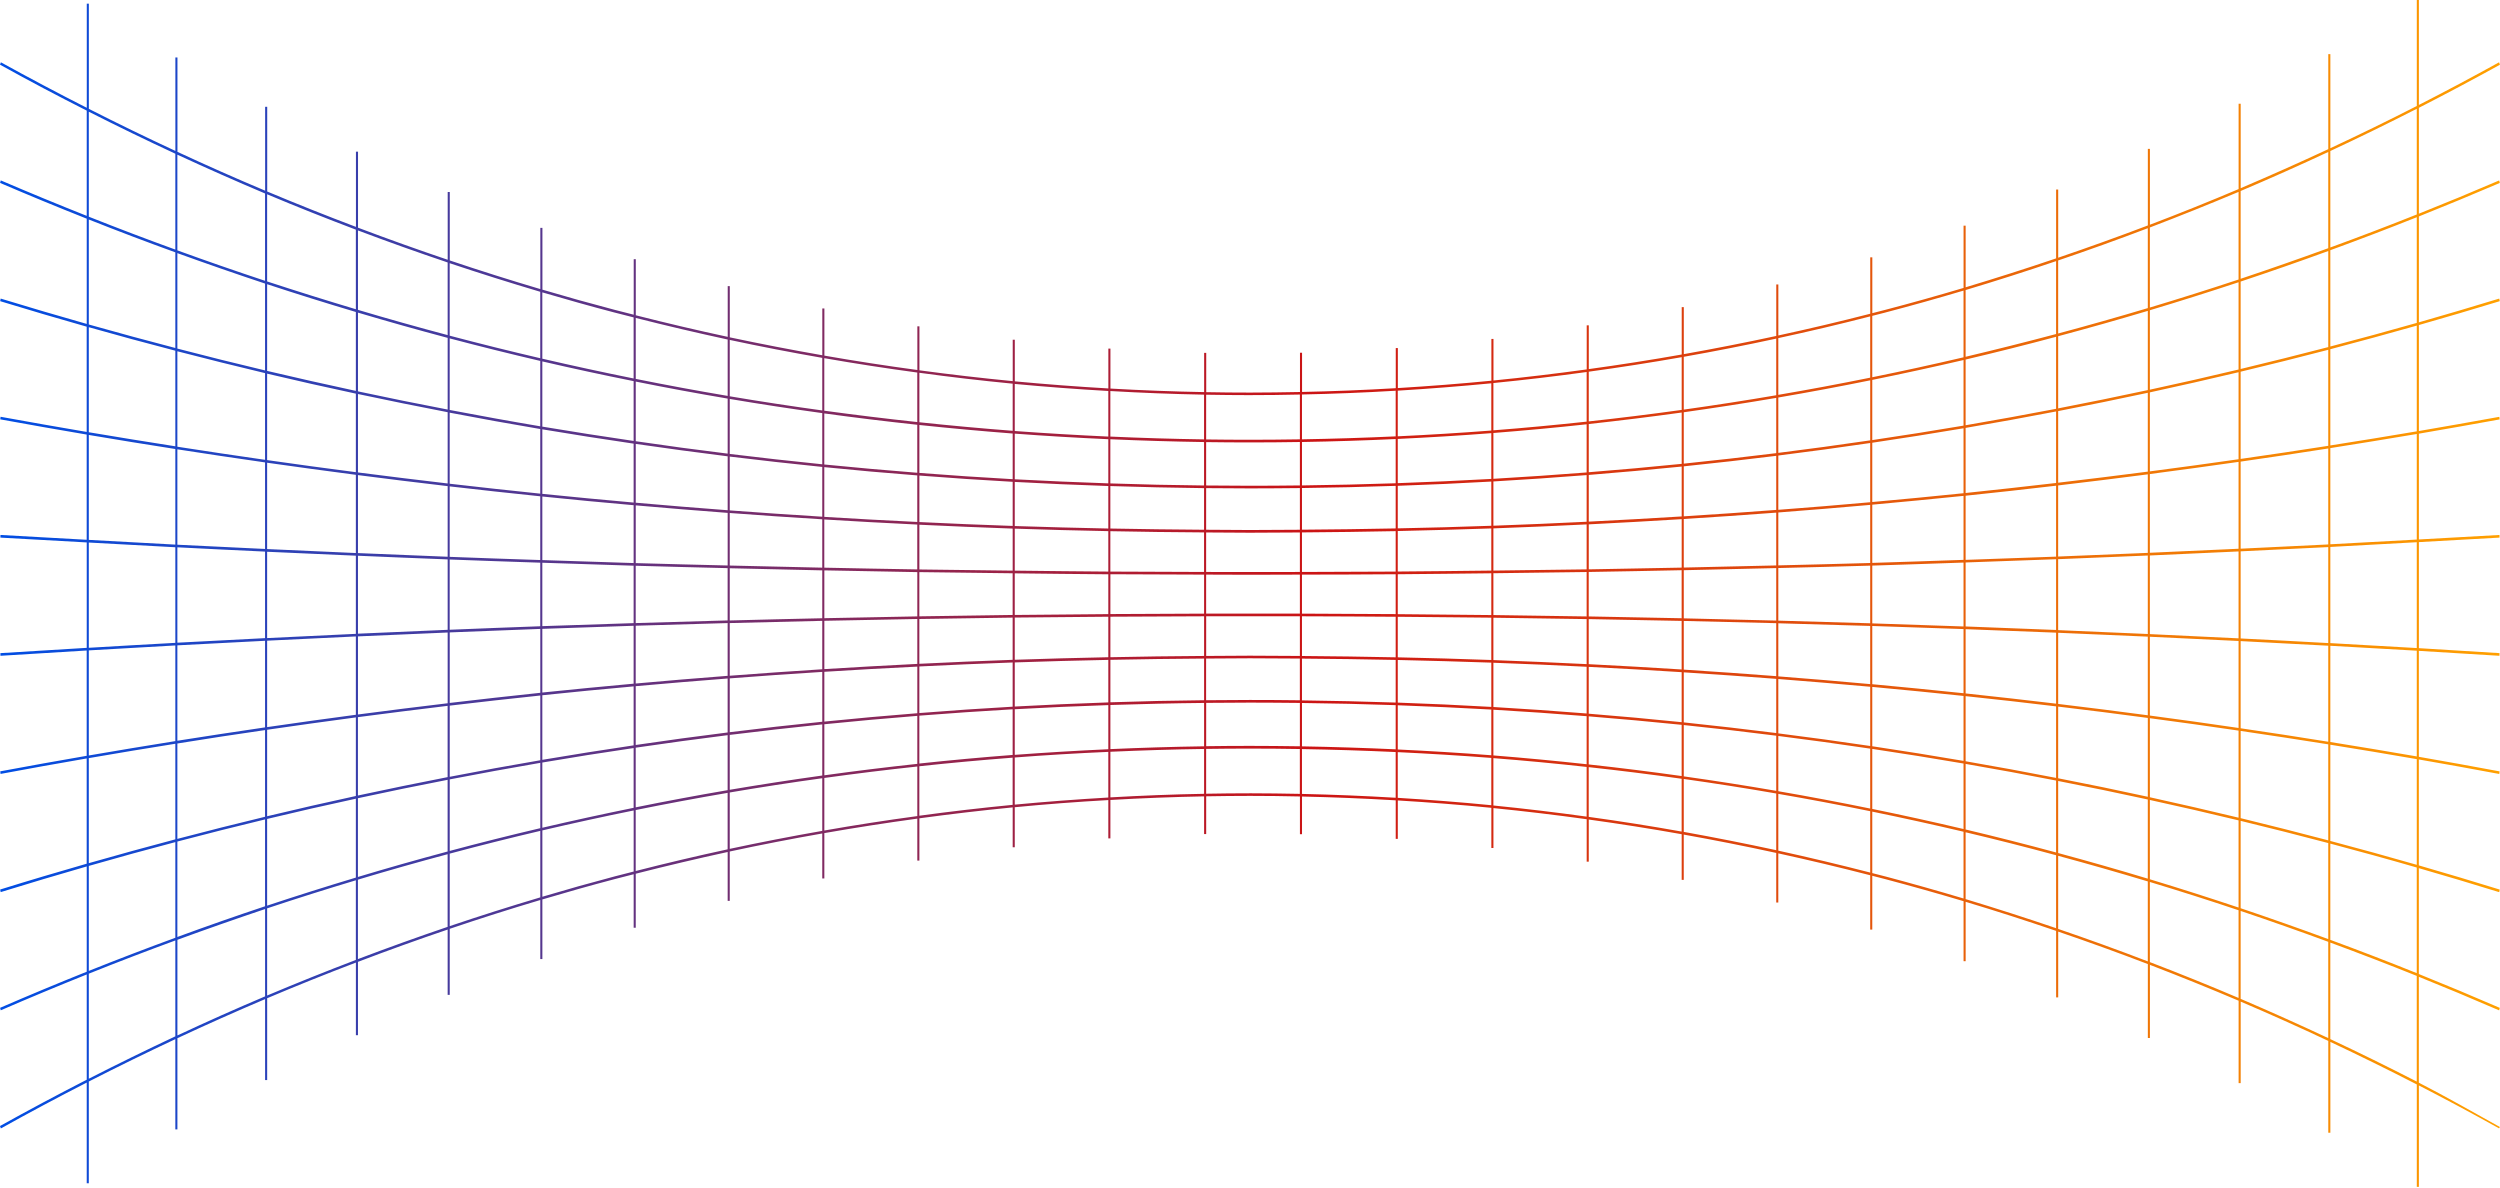 <svg width="1622" height="771" viewBox="0 0 1622 771" fill="none" xmlns="http://www.w3.org/2000/svg">
<g clip-path="url(#clip0_84_1487)">
<path d="M1621.92 731.2C1604.52 721.5 1586.99 711.527 1569.34 702.445V633.745C1586.77 640.763 1604.13 648.022 1621.43 655.521L1621.86 653.904C1604.41 646.335 1586.9 639.019 1569.34 631.956V563.256C1586.77 568.279 1604.15 573.473 1621.49 578.84L1621.81 577.154C1604.36 571.754 1586.87 566.525 1569.34 561.467V492.735C1586.77 495.762 1604.17 498.904 1621.54 502.161L1621.73 500.475C1604.31 497.208 1586.85 494.055 1569.35 491.015V422.28C1586.77 423.312 1604.2 424.379 1621.62 425.48L1621.7 423.76C1604.28 422.659 1586.84 421.581 1569.37 420.526V351.726C1586.83 350.763 1604.28 349.834 1621.7 348.802L1621.65 347.082C1604.25 348.114 1586.8 349.043 1569.37 350.006V281.371C1586.85 278.378 1604.32 275.293 1621.76 272.117L1621.57 270.431C1604.2 273.596 1586.8 276.669 1569.37 279.651V210.882C1586.9 205.894 1604.39 200.734 1621.84 195.401L1621.51 193.715C1604.17 199.013 1586.79 204.15 1569.37 209.127V140.427C1586.93 133.409 1604.44 126.162 1621.89 118.685L1621.46 117.068C1604.17 124.499 1586.8 131.689 1569.37 138.638V69.938C1587.01 60.925 1604.53 51.613 1621.94 42.004L1621.4 40.422C1604.17 49.951 1586.82 59.171 1569.37 68.081V0H1568.02V68.769C1549.43 78.264 1530.74 87.392 1511.94 96.153V35.124H1510.59V96.772C1491.74 105.545 1472.79 113.985 1453.76 122.092V67.324H1452.41V122.676C1433.34 130.759 1414.16 138.465 1394.87 145.794V96.6H1393.52V146.276C1374.21 153.603 1354.82 160.575 1335.36 167.192V122.951H1334.01V167.639C1314.51 174.244 1294.94 180.494 1275.31 186.388V146.413H1273.96V186.8C1257.02 191.857 1240.03 196.616 1222.98 201.077C1220.23 201.799 1217.51 202.453 1214.76 203.177V166.951H1213.41V203.551C1193.61 208.642 1173.73 213.342 1153.79 217.651V184.565H1152.44V217.965C1132.51 222.265 1112.51 226.198 1092.45 229.765V199.254H1091.1V230.009C1071.03 233.552 1050.94 236.706 1030.81 239.469V211.054H1029.46V239.676C1009.31 242.428 989.135 244.871 968.963 246.866V219.9H967.614V247C947.414 249 927.179 250.543 906.921 251.782V225.847H905.572V251.855C885.314 253.059 865.047 253.873 844.772 254.298V228.84H843.423V254.332C832.606 254.538 821.816 254.71 810.999 254.71C801.532 254.71 792.066 254.618 782.599 254.435V228.943H781.25V254.4C760.992 254.021 740.725 253.255 720.45 252.1V226.156H719.1V252.026C698.842 250.856 678.611 249.319 658.407 247.416V220.411H657.058V247.279C636.854 245.318 616.677 242.979 596.526 240.261V211.742H595.177V240.055C575.027 237.337 554.922 234.229 534.861 230.732V200.149H533.512V230.491C513.47 226.982 493.464 223.106 473.493 218.863V185.631H472.144V218.553C452.183 214.287 432.302 209.574 412.503 204.553V168.153H411.154V204.172C407.108 203.14 403.035 202.142 398.988 201.072C383.261 196.944 367.571 192.564 351.917 187.931V147.824H350.568V187.558C330.931 181.744 311.347 175.552 291.817 168.981V124.568H290.468V168.533C270.992 161.962 251.597 155.025 232.283 147.72V98.389H230.934V147.2C211.645 139.91 192.456 132.263 173.368 124.259V69.285H172.019V123.708C152.948 115.693 133.984 107.299 115.129 98.526V37.291H113.78V97.907C94.951 89.169 76.24 80.076 57.645 70.627V2.374H56.3V69.939C37.604 60.446 19.026 50.607 0.567 40.422L0 41.97C18.613 52.291 37.369 62.221 56.27 71.762V140.049C37.63 132.653 19.035 124.981 0.486 117.034L0.054 118.685C18.721 126.7 37.459 134.429 56.27 141.872V210.16C37.603 204.862 18.991 199.381 0.432 193.716L0.108 195.4C18.775 201.111 37.486 206.626 56.243 211.947V280.234C37.576 277.069 18.946 273.79 0.351 270.395L0.162 272.081C18.829 275.487 37.522 278.778 56.243 281.954V350.207C37.576 349.175 18.937 348.177 0.297 347.076L0.243 348.8C18.91 349.9 37.576 350.9 56.27 351.931V420.321C37.577 421.422 18.901 422.568 0.243 423.761L0.297 425.481C18.936 424.277 37.585 423.13 56.243 422.041V490.363C37.522 493.596 18.829 496.955 0.162 500.44L0.351 502.126C18.937 498.651 37.568 495.303 56.243 492.081V560.368C37.468 565.768 18.743 571.308 0.108 577.122L0.432 578.808C18.991 573.063 37.603 567.513 56.27 562.158V630.445C37.47 637.978 18.731 645.788 0.054 653.873L0.486 655.49C19.018 647.44 37.603 639.734 56.27 632.234V700.521C37.387 710.188 18.631 720.198 0 730.553L0.539 732.135C18.99 721.849 37.566 711.93 56.269 702.377V767.706H57.618V701.69C76.206 692.195 94.918 683.032 113.753 674.2V732.752H115.1V673.584C133.955 664.777 152.919 656.326 171.99 648.23V700.761H173.339V647.645C192.437 639.56 211.625 631.854 230.903 624.527V671.657H232.252V624.046C251.567 616.682 270.963 609.7 290.438 603.1V645.483H291.787V602.614C311.29 596.009 330.873 589.782 350.538 583.934V622.223H351.887V583.555C367.505 578.911 383.178 574.473 398.904 570.345C402.977 569.279 407.05 568.245 411.124 567.214V601.925H412.473V566.87C432.3 561.813 452.18 557.113 472.114 552.77V584.488H473.463V552.456C493.424 548.156 513.431 544.256 533.482 540.756V569.963H534.831V540.519C554.898 537.01 575.003 533.879 595.147 531.127V558.373H596.5V530.921C616.65 528.203 636.827 525.795 657.032 523.834V549.7H658.381V523.731C678.585 521.77 698.816 520.222 719.074 519.087V543.959H720.423V519.018C740.681 517.848 760.948 517.068 781.223 516.679V541.138H782.572V516.644C792.039 516.472 801.505 516.38 810.972 516.369C821.789 516.369 832.597 516.495 843.396 516.747V541.241H844.745V516.781C865.003 517.228 885.27 518.054 905.545 519.258V544.268H906.894V519.327C927.152 520.565 947.383 522.113 967.587 524.109V550.186H968.936V524.286C989.14 526.315 1009.31 528.723 1029.44 531.51V559.066H1030.79V531.712C1050.94 534.499 1071.03 537.675 1091.07 541.241V570.861H1092.42V541.482C1112.46 545.06 1132.46 549.027 1152.42 553.382V585.548H1153.76V553.66C1173.7 558.029 1193.57 562.765 1213.38 567.868V603.13H1214.73V568.212C1217.48 568.934 1220.26 569.623 1223.04 570.345C1240.06 574.852 1257.03 579.634 1273.96 584.691V623.634H1275.31V585.1C1294.95 590.983 1314.51 597.313 1334.01 603.952V647.1H1335.36V604.437C1354.84 611.076 1374.22 618.094 1393.52 625.491V673.447H1394.87V626.007C1414.13 633.404 1433.31 641.155 1452.41 649.262V702.757H1453.76V649.847C1472.8 657.966 1491.75 666.463 1510.59 675.339V734.923H1511.94V675.993C1530.74 684.834 1549.43 694.031 1568.02 703.583V770.047H1569.37V704.237C1586.82 713.212 1604.17 722.5 1621.4 732.1L1621.92 731.2ZM1567.99 631.372C1549.36 623.872 1530.66 616.672 1511.91 609.772V547.33C1530.66 552.318 1549.36 557.444 1567.99 562.845V631.372ZM351.86 365.1C371.606 365.754 391.351 366.442 411.097 367.026V404.283C391.351 404.902 371.605 405.556 351.86 406.244V365.1ZM350.511 406.313C330.927 407.001 311.344 407.792 291.76 408.583V363.006C311.344 363.763 330.928 364.416 350.511 365.07V406.313ZM412.445 367.061C432.325 367.646 452.206 368.127 472.086 368.609V402.529C452.205 403.045 432.325 403.618 412.445 404.249V367.061ZM473.462 368.678C493.477 369.159 513.484 369.618 533.481 370.054V401.119C513.466 401.566 493.481 402.014 473.462 402.564V368.678ZM534.83 370.054C554.926 370.467 575.031 370.845 595.146 371.189V399.914C575.05 400.258 554.945 400.648 534.83 401.084V370.054ZM596.468 371.189C616.645 371.499 636.822 371.705 657 371.946V398.986C636.823 399.227 616.645 399.525 596.468 399.88V371.189ZM658.375 371.98C678.606 372.221 698.837 372.462 719.068 372.599V398.44C698.837 398.577 678.606 398.761 658.375 398.99V371.98ZM720.417 372.565C740.675 372.703 760.933 372.737 781.217 372.806V398.126C760.959 398.161 740.692 398.252 720.417 398.401V372.565ZM782.54 372.806C792.062 372.84 801.584 372.906 811.106 372.906C821.869 372.906 832.606 372.806 843.368 372.806V398.126C823.083 398.092 802.825 398.057 782.54 398.126V372.806ZM844.717 372.806C864.975 372.772 885.233 372.737 905.517 372.565V398.435C885.259 398.298 864.992 398.194 844.717 398.125V372.806ZM906.867 372.565C927.098 372.427 947.33 372.152 967.56 371.946V399.054C947.329 398.813 927.098 398.618 906.867 398.469V372.565ZM968.909 371.911C989.086 371.67 1009.25 371.407 1029.41 371.12V399.949C1009.23 399.605 989.065 399.307 968.909 399.055V371.911ZM1030.76 371.085C1050.86 370.775 1070.96 370.362 1091.05 369.95V401.118C1070.95 400.671 1050.86 400.281 1030.76 399.948V371.085ZM1092.43 369.95C1112.44 369.537 1132.44 369.079 1152.42 368.574V402.632C1132.43 402.116 1112.43 401.634 1092.43 401.187V369.95ZM1153.77 368.539C1173.65 368.057 1193.53 367.576 1213.38 366.991V404.386C1193.5 403.767 1173.63 403.193 1153.77 402.666V368.539ZM1214.73 366.957C1234.48 366.372 1254.2 365.65 1273.94 364.996V406.45C1254.22 405.727 1234.49 405.061 1214.73 404.45V366.957ZM1275.29 364.927C1294.87 364.274 1314.44 363.574 1333.99 362.827V408.719C1314.43 407.928 1294.87 407.171 1275.29 406.449V364.927ZM1335.33 362.794C1354.73 362.037 1374.12 361.246 1393.49 360.42V411.34C1374.13 410.445 1354.74 409.608 1335.33 408.829V362.8V362.794ZM1335.33 361.074V314.947C1354.73 312.676 1374.12 310.28 1393.49 307.757V358.706C1374.13 359.531 1354.74 360.323 1335.34 361.08L1335.33 361.074ZM1333.99 361.143C1314.43 361.9 1294.85 362.553 1275.29 363.243V321.621C1294.87 319.591 1314.44 317.424 1333.99 315.121V361.143ZM1273.94 363.243C1254.19 363.897 1234.48 364.619 1214.73 365.204V327.435C1234.48 325.646 1254.21 323.743 1273.94 321.724V363.243ZM1213.38 365.273C1193.53 365.858 1173.65 366.339 1153.77 366.821V332.492C1173.65 330.978 1193.52 329.338 1213.38 327.573V365.273ZM1152.42 366.856C1132.43 367.372 1112.43 367.831 1092.43 368.232V336.723C1112.44 335.484 1132.44 334.108 1152.42 332.595V366.856ZM1091.08 368.267C1070.98 368.68 1050.88 369.058 1030.79 369.402V340.2C1050.88 339.2 1070.98 338.076 1091.08 336.829V368.267ZM1029.41 369.402C1009.23 369.711 989.068 369.975 968.912 370.193V342.812C989.089 342.089 1009.26 341.229 1029.41 340.232V369.402ZM967.559 370.193C947.328 370.434 927.097 370.675 906.866 370.812V344.532C927.097 344.085 947.328 343.523 967.559 342.846V370.193ZM905.517 370.847C885.259 370.985 865.001 371.019 844.717 371.088V345.427C864.975 345.29 885.242 345.014 905.517 344.601V370.847ZM843.367 371.088C823.082 371.122 802.824 371.157 782.539 371.088V345.461C792.007 345.53 801.476 345.633 810.939 345.633C821.756 345.633 832.546 345.533 843.363 345.461L843.367 371.088ZM781.19 371.088C760.931 371.053 740.665 370.973 720.39 370.847V344.636C740.648 345.049 760.915 345.312 781.19 345.427V371.088ZM719.067 370.847C698.836 370.709 678.605 370.469 658.374 370.228V342.984C678.605 343.672 698.836 344.211 719.067 344.601V370.847ZM657.025 370.228C636.848 369.987 616.671 369.781 596.493 369.471V340.439C616.67 341.402 636.848 342.239 657.025 342.95V370.228ZM595.118 369.437C575.018 369.127 554.899 368.715 534.802 368.302V337.033C554.899 338.272 575.004 339.372 595.118 340.333V369.437ZM533.482 368.3C513.467 367.887 493.46 367.429 473.463 366.924V332.836C493.452 334.35 513.458 335.715 533.482 336.93V368.3ZM472.114 366.89C452.234 366.408 432.326 365.927 412.473 365.342V327.882C432.354 329.637 452.234 331.265 472.114 332.767V366.89ZM411.1 365.311C391.354 364.726 371.609 364.038 351.863 363.384V322.137C371.582 324.166 391.327 326.047 411.1 327.779V365.311ZM350.514 363.35C330.93 362.696 311.347 362.043 291.763 361.286V315.566C311.321 317.837 330.904 319.981 350.511 322L350.514 363.35ZM290.441 361.217C271.046 360.46 251.651 359.669 232.256 358.843V308.243C251.624 310.754 271.019 313.14 290.441 315.399V361.217ZM290.441 362.937V408.622C271.046 409.413 251.651 410.25 232.256 411.133V360.563C251.622 361.389 271.016 362.215 290.438 362.937H290.441ZM290.441 410.377V456.269C271.019 458.574 251.624 461.005 232.256 463.562V412.888C251.622 411.994 271.016 411.157 290.438 410.377H290.441ZM291.79 410.308C311.374 409.517 330.958 408.76 350.541 408.038V449.492C330.93 451.559 311.347 453.749 291.79 456.063V410.308ZM351.86 408C371.605 407.278 391.351 406.611 411.097 406V443.567C391.351 445.356 371.605 447.271 351.86 449.312V408ZM412.446 405.97C432.327 405.351 452.207 404.777 472.087 404.25V438.48C452.18 440.028 432.299 441.645 412.446 443.468V405.97ZM473.463 404.25C493.478 403.734 513.485 403.252 533.482 402.805V434.214C513.467 435.487 493.46 436.887 473.463 438.414V404.25ZM534.831 402.771C554.927 402.324 575.032 401.934 595.147 401.601V430.739C575.024 431.739 554.918 432.863 534.831 434.11V402.771ZM596.469 401.601C616.646 401.257 636.824 400.959 657.001 400.706V428.09C636.824 428.813 616.646 429.673 596.469 430.67V401.601ZM658.376 400.672C678.607 400.431 698.838 400.248 719.069 400.122V426.405C698.838 426.818 678.607 427.368 658.376 428.056V400.672ZM720.418 400.122C740.676 399.985 760.943 399.893 781.218 399.847V425.579C760.96 425.717 740.702 425.957 720.418 426.405V400.122ZM782.541 399.847C802.826 399.812 823.102 399.812 843.369 399.847V425.579C832.552 425.51 821.762 425.407 810.945 425.407H810.891C801.45 425.407 792.008 425.507 782.568 425.579V399.85L782.541 399.847ZM844.718 399.847C864.976 399.916 885.234 399.985 905.518 400.157V426.474C885.26 426.027 864.975 425.786 844.718 425.614V399.847ZM906.868 400.157C927.099 400.294 947.33 400.489 967.561 400.742V428.2C947.33 427.477 927.099 426.904 906.868 426.48V400.157ZM968.91 400.776C989.087 401.017 1009.25 401.315 1029.41 401.671V430.88C1009.23 429.88 989.066 429.008 968.91 428.265V400.776ZM1030.76 401.671C1050.86 402.015 1070.96 402.405 1091.05 402.841V434.353C1070.96 433.08 1050.86 431.934 1030.76 430.913V401.671ZM1092.43 402.871C1112.42 403.318 1132.41 403.8 1152.42 404.316V438.69C1132.43 437.142 1112.43 435.732 1092.43 434.459V402.871ZM1153.77 404.385C1173.65 404.901 1193.52 405.474 1213.38 406.105V443.85C1193.53 442.027 1173.66 440.352 1153.77 438.827V404.385ZM1214.73 406.139C1234.48 406.758 1254.21 407.425 1273.94 408.139V449.765C1254.22 447.698 1234.49 445.749 1214.73 443.917V406.139ZM1275.29 408.203C1294.87 408.926 1314.44 409.682 1333.99 410.473V456.537C1314.43 454.198 1294.87 451.984 1275.29 449.897V408.203ZM1335.34 410.542C1354.73 411.333 1374.12 412.17 1393.49 413.053V464.071C1374.13 461.491 1354.74 459.037 1335.34 456.709V410.549V410.542ZM1394.84 413.122C1414.02 413.982 1433.2 414.899 1452.38 415.874V472.3C1433.23 469.479 1414.05 466.795 1394.84 464.25V413.122ZM1394.84 411.402V360.392C1414.02 359.566 1433.2 358.694 1452.38 357.777V414.161C1433.2 413.198 1414.02 412.28 1394.84 411.409V411.402ZM1394.84 358.63V307.551C1414.05 305.04 1433.23 302.414 1452.38 299.673V356.023C1433.2 356.952 1414.02 357.823 1394.84 358.637V358.63ZM1394.84 305.823V254.572C1414.05 250.409 1433.23 246.052 1452.38 241.499V297.952C1433.23 300.705 1414.05 303.331 1394.84 305.831V305.823ZM1393.49 305.995C1374.13 308.506 1354.74 310.903 1335.34 313.185V266.716C1354.76 262.966 1374.14 259.01 1393.49 254.847V305.995ZM1333.99 313.357C1314.43 315.628 1294.86 317.794 1275.29 319.857V277.621C1294.9 274.284 1314.46 270.729 1333.99 266.956V313.357ZM1273.94 320C1254.22 322.03 1234.49 323.934 1214.73 325.711V287.254C1234.5 284.33 1254.24 281.199 1273.94 277.862V320ZM1213.38 325.848C1193.53 327.637 1173.66 329.276 1153.77 330.767V295.544C1173.68 293.067 1193.55 290.361 1213.38 287.425V325.848ZM1152.42 330.836C1132.43 332.35 1112.43 333.738 1092.43 334.999V302.562C1112.44 300.495 1132.44 298.225 1152.42 295.75V330.836ZM1091.08 335.067C1070.98 336.306 1050.89 337.429 1030.79 338.438V308.136C1050.91 306.519 1071.01 304.708 1091.08 302.701V335.067ZM1029.41 338.507C1009.24 339.507 989.07 340.367 968.914 341.087V312.367C989.118 311.198 1009.28 309.822 1029.41 308.239V338.507ZM967.561 341.122C947.33 341.845 927.099 342.407 906.868 342.808V315.188C927.126 314.5 947.357 313.583 967.561 312.436V341.122ZM905.519 342.842C885.261 343.255 864.994 343.53 844.719 343.668V316.628C865.004 316.387 885.27 315.917 905.519 315.218V342.842ZM843.369 343.702C832.552 343.771 821.762 343.874 810.945 343.874C801.477 343.874 792.008 343.774 782.545 343.702V316.7C792.012 316.803 801.478 316.861 810.945 316.872C821.762 316.872 832.552 316.772 843.369 316.666V343.702ZM781.192 343.702C760.933 343.565 740.667 343.301 720.392 342.911V315.36C740.65 316.013 760.917 316.461 781.192 316.702V343.702ZM719.069 342.911C698.838 342.498 678.607 341.959 658.376 341.294V312.677C678.58 313.778 698.811 314.661 719.069 315.326V342.911ZM657.027 341.225C636.85 340.537 616.672 339.7 596.495 338.714V308.544C616.645 310.127 636.822 311.48 657.027 312.603V341.225ZM595.12 338.645C574.997 337.682 554.891 336.582 534.804 335.345V303.078C554.871 305.108 574.976 306.897 595.12 308.445V338.645ZM533.482 335.239C513.467 334 493.46 332.636 473.463 331.145V296.233C493.452 298.676 513.458 300.912 533.482 302.941V335.239ZM472.114 331.039C452.206 329.525 432.326 327.939 412.473 326.154V288.01C432.326 290.9 452.207 293.583 472.114 296.06V331.039ZM411.1 326.059C391.354 324.304 371.608 322.424 351.863 320.417V278.55C371.582 281.853 391.327 284.949 411.1 287.838V326.059ZM350.514 320.28C330.903 318.28 311.347 316.08 291.763 313.847V267.747C311.32 271.497 330.903 275.03 350.514 278.347V320.28ZM290.441 313.675C271.019 311.404 251.624 309.019 232.256 306.519V255.639C251.624 259.767 271.019 263.7 290.441 267.439V313.675ZM230.88 306.347C211.674 303.87 192.486 301.256 173.316 298.503V242.428C192.468 246.969 211.656 251.292 230.88 255.397V306.347ZM230.88 308.067V358.809C211.674 357.984 192.486 357.124 173.316 356.229V300.223C192.493 302.941 211.681 305.556 230.878 308.067H230.88ZM230.88 360.529V411.237C211.674 412.097 192.486 413.014 173.316 413.989V357.983C192.493 358.843 211.681 359.692 230.878 360.529H230.88ZM230.88 412.923V463.734C211.674 466.28 192.486 468.952 173.316 471.75V415.675C192.493 414.712 211.681 413.794 230.878 412.923H230.88ZM230.88 465.454V516.437C211.647 520.6 192.459 524.98 173.316 529.578V473.47C192.493 470.683 211.681 468.011 230.878 465.454H230.88ZM232.229 465.282C251.597 462.737 270.992 460.294 290.414 457.955V504.19C270.992 507.974 251.597 511.953 232.229 516.127V465.282ZM291.79 457.817C311.347 455.517 330.931 453.276 350.541 451.247V493.247C330.93 496.584 311.347 500.162 291.79 503.98V457.817ZM351.863 451.074C371.582 449.007 391.327 447.092 411.1 445.329V483.584C391.327 486.508 371.582 489.639 351.863 492.976V451.074ZM412.449 445.191C432.33 443.402 452.21 441.74 472.09 440.203V475.224C452.183 477.701 432.302 480.407 412.449 483.343V445.191ZM473.466 440.134C493.455 438.586 513.461 437.186 533.485 435.934V468.271C513.442 470.301 493.436 472.56 473.466 475.048V440.134ZM534.834 435.868C554.93 434.595 575.035 433.472 595.15 432.497V462.736C575.027 464.319 554.921 466.13 534.834 468.171V435.868ZM596.472 432.394C616.649 431.394 636.827 430.534 657.004 429.814V458.5C636.8 459.633 616.623 461.009 596.472 462.628V432.394ZM658.379 429.779C678.61 429.091 698.841 428.541 719.072 428.128V455.718C698.814 456.406 678.583 457.3 658.379 458.401V429.779ZM720.421 428.093C740.679 427.68 760.946 427.405 781.221 427.267V454.307C760.936 454.514 740.669 454.961 720.421 455.649V428.093ZM782.544 427.267C791.985 427.198 801.426 427.095 810.868 427.095H810.922C821.739 427.095 832.529 427.195 843.346 427.267V454.341C832.529 454.204 821.721 454.135 810.922 454.135C801.455 454.135 791.989 454.192 782.522 454.307V427.267H782.544ZM844.721 427.301C864.979 427.473 885.237 427.714 905.521 428.161V455.82C885.263 455.132 864.996 454.662 844.721 454.41V427.301ZM906.871 428.196C927.102 428.643 947.333 429.217 967.564 429.916V458.641C947.36 457.471 927.129 456.542 906.871 455.854V428.196ZM968.913 429.985C989.09 430.707 1009.26 431.579 1029.41 432.6V462.908C1009.26 461.291 989.096 459.891 968.913 458.708V429.985ZM1030.77 432.668C1050.86 433.668 1070.96 434.815 1091.06 436.108V468.55C1070.99 466.483 1050.89 464.65 1030.77 463.05V432.668ZM1092.43 436.211C1112.45 437.484 1132.44 438.894 1152.42 440.442V475.6C1132.46 473.089 1112.46 470.784 1092.43 468.685V436.211ZM1153.77 440.546C1173.65 442.094 1193.52 443.768 1213.39 445.569V484C1193.53 481.041 1173.66 478.312 1153.77 475.812V440.546ZM1214.73 445.672C1234.48 447.495 1254.22 449.445 1273.94 451.52V493.662C1254.25 490.291 1234.52 487.126 1214.73 484.167V445.672ZM1275.29 451.658C1294.88 453.725 1314.44 455.938 1333.99 458.297V504.705C1314.46 500.886 1294.9 497.286 1275.29 493.905V451.658ZM1335.34 458.435C1354.73 460.74 1374.12 463.194 1393.5 465.797V516.952C1374.16 512.721 1354.77 508.719 1335.34 504.946V458.436V458.435ZM1394.85 465.969C1414.05 468.515 1433.23 471.198 1452.38 474.019V530.507C1433.26 525.897 1414.08 521.482 1394.85 517.262V465.969ZM1453.73 474.226C1472.69 477.013 1491.64 479.913 1510.57 482.926V545.226C1491.66 540.237 1472.71 535.433 1453.73 530.812V474.226ZM1453.73 472.506V415.95C1472.69 416.913 1491.64 417.911 1510.57 418.943V481.243C1491.63 478.182 1472.68 475.27 1453.73 472.506H1453.73ZM1453.73 414.23V357.708C1472.67 356.813 1491.61 355.896 1510.57 354.956V417.223C1491.63 416.156 1472.68 415.159 1453.73 414.23H1453.73ZM1453.73 355.988V299.5C1472.69 296.782 1491.64 293.938 1510.57 290.968V353.235C1491.63 354.199 1472.68 355.117 1453.73 355.988H1453.73ZM1453.73 297.746V241.155C1472.72 236.614 1491.67 231.878 1510.57 226.947V289.247C1491.63 292.207 1472.68 295.04 1453.73 297.746H1453.73ZM1453.73 239.401V182.673C1472.75 176.343 1491.69 169.738 1510.57 162.858V225.194C1491.66 230.113 1472.71 234.848 1453.73 239.4L1453.73 239.401ZM1452.38 239.745C1433.26 244.32 1414.08 248.678 1394.84 252.818V201.284C1414.08 195.505 1433.26 189.45 1452.38 183.12V239.745ZM1393.5 253.093C1374.16 257.256 1354.77 261.212 1335.34 264.962V218.141C1354.79 212.946 1374.17 207.465 1393.5 201.697V253.093ZM1333.99 265.237C1314.46 268.987 1294.89 272.542 1275.29 275.901V233.277C1294.9 228.667 1314.47 223.748 1333.99 218.519V265.237ZM1273.94 276.142C1254.25 279.479 1234.52 282.609 1214.73 285.534V246.488C1234.51 242.463 1254.24 238.163 1273.94 233.588V276.142ZM1213.39 285.706C1193.53 288.63 1173.66 291.336 1153.77 293.825V257.909C1173.7 254.503 1193.58 250.788 1213.39 246.763V285.706ZM1152.42 294C1132.46 296.477 1112.46 298.747 1092.43 300.811V267.473C1112.47 264.652 1132.47 261.545 1152.42 258.15V294ZM1091.08 300.949C1071.01 302.979 1050.92 304.791 1030.79 306.384V275.11C1050.94 272.91 1071.04 270.422 1091.08 267.645V300.949ZM1029.41 306.522C1009.26 308.105 989.097 309.481 968.914 310.65V280.924C989.118 279.341 1009.28 277.461 1029.41 275.282V306.522ZM967.561 310.722C947.357 311.855 927.126 312.773 906.868 313.474V284.777C927.126 283.814 947.358 282.61 967.561 281.027V310.722ZM905.519 313.543C885.261 314.231 864.994 314.701 844.719 314.953V286.772C865.004 286.428 885.27 285.786 905.519 284.845V313.543ZM843.369 314.953C832.552 315.091 821.762 315.159 810.945 315.159C801.478 315.159 792.012 315.102 782.545 314.987V286.841C792.012 286.978 801.478 287.047 810.945 287.047C821.762 287.047 832.57 286.955 843.369 286.772V314.953ZM781.192 314.987C760.907 314.78 740.64 314.333 720.392 313.645V284.983C740.623 285.878 760.89 286.485 781.192 286.806V314.987ZM719.069 313.611C698.811 312.923 678.58 312.04 658.376 310.962V281.342C678.58 282.856 698.811 284.06 719.069 284.954V313.611ZM657.027 310.893C636.823 309.76 616.646 308.407 596.495 306.834V275.734C616.645 277.867 636.822 279.714 657.027 281.273V310.893ZM595.12 306.73C574.997 305.147 554.891 303.358 534.804 301.363V268.23C554.871 270.982 574.976 273.436 595.12 275.592V306.73ZM533.482 301.23C513.439 299.201 493.433 296.965 473.463 294.522V258.838C493.424 262.209 513.431 265.271 533.482 268.023V301.23ZM472.114 294.315C452.207 291.872 432.326 289.189 412.473 286.265V247.565C432.3 251.556 452.18 255.237 472.114 258.608V294.315ZM411.1 286.084C391.327 283.194 371.582 280.098 351.863 276.796V234.482C371.554 239.057 391.3 243.324 411.1 247.282V286.084ZM350.514 276.589C330.903 273.289 311.32 269.709 291.763 265.989V219.551C311.293 224.711 330.877 229.585 350.514 234.172V276.589ZM290.441 265.718C271.019 262.003 251.624 258.069 232.256 253.918V202.832C251.597 208.577 270.992 214.036 290.441 219.207V265.718ZM230.88 253.609C211.647 249.481 192.459 245.158 173.316 240.64V184.393C192.441 190.688 211.629 196.697 230.88 202.419V253.609ZM171.965 240.33C152.975 235.823 134.012 231.099 115.075 226.157V164.233C133.984 171.079 152.948 177.661 171.965 183.98V240.33ZM171.965 242.084V298.331C152.975 295.613 134.012 292.78 115.075 289.831V227.911C134.011 232.83 152.974 237.555 171.965 242.084ZM171.965 300.016V356.16C153.002 355.265 134.038 354.348 115.075 353.408V291.519C134.038 294.478 153.002 297.31 171.965 300.017V300.016ZM171.965 357.88V414.023C153.002 414.986 134.038 415.973 115.075 416.982V355.094C134.038 356.091 153 356.986 171.965 357.88ZM171.965 415.743V471.921C152.975 474.708 134.012 477.597 115.075 480.59V418.7C134.038 417.669 153.002 416.683 171.965 415.743ZM171.965 473.675V529.922C152.948 534.497 133.984 539.279 115.075 544.268V482.38C134.011 479.318 152.974 476.417 171.965 473.676V473.675ZM171.965 531.642V587.992C152.948 594.322 133.984 600.961 115.075 607.91V545.988C134.011 541 152.974 536.217 171.965 531.642ZM173.314 531.332C192.466 526.722 211.654 522.342 230.878 518.191V569.381C211.645 575.16 192.457 581.227 173.314 587.581V531.332ZM232.227 517.881C251.595 513.681 270.99 509.702 290.412 505.944V552.455C270.963 557.65 251.568 563.154 232.227 568.968V517.881ZM291.788 505.668C311.345 501.884 330.928 498.306 350.539 494.935V537.318C330.902 541.928 311.318 546.847 291.788 552.076V505.668ZM351.861 494.728C371.58 491.357 391.325 488.226 411.098 485.336V524.107C391.298 528.132 371.552 532.443 351.861 537.042V494.728ZM412.447 485.096C432.3 482.172 452.181 479.466 472.088 476.977V512.652C452.155 516.058 432.274 519.773 412.447 523.798V485.096ZM473.464 476.805C493.453 474.328 513.459 472.058 533.483 469.994V503.157C513.44 505.944 493.434 509.028 473.464 512.411V476.805ZM534.832 469.89C554.899 467.86 575.004 466.048 595.148 464.454V495.59C574.998 497.757 554.893 500.234 534.832 503.021V469.89ZM596.47 464.317C616.62 462.734 636.797 461.358 657.002 460.189V489.809C636.798 491.357 616.621 493.215 596.47 495.382V464.317ZM658.377 460.154C678.581 459.021 698.812 458.126 719.07 457.471V486.1C698.812 487.029 678.581 488.244 658.377 489.746V460.154ZM720.419 457.402C740.677 456.748 760.935 456.267 781.219 456.06V484.2C760.934 484.509 740.667 485.117 720.419 486.023V457.402ZM782.542 456.026C792.009 455.923 801.475 455.865 810.942 455.854C821.759 455.854 832.549 455.954 843.366 456.06V484.2C832.603 484.028 821.831 483.936 811.05 483.925H810.969C801.502 483.925 792.036 483.994 782.569 484.131V456.028L782.542 456.026ZM844.719 456.095C865.004 456.336 885.27 456.806 905.519 457.506V486.162C885.288 485.233 865.021 484.591 844.719 484.236V456.095ZM906.869 457.574C927.127 458.297 947.358 459.225 967.562 460.36V490.014C947.362 488.432 927.127 487.228 906.869 486.264V457.574ZM968.911 460.464C989.115 461.634 1009.28 463.034 1029.41 464.664V495.832C1009.29 493.632 989.122 491.728 968.911 490.121V460.464ZM1030.76 464.764C1050.89 466.381 1070.98 468.215 1091.05 470.264V503.5C1070.99 500.679 1050.89 498.168 1030.76 495.966V464.764ZM1092.43 470.406C1112.44 472.473 1132.44 474.778 1152.42 477.321V513.1C1132.46 509.66 1112.46 506.529 1092.43 503.708V470.406ZM1153.77 477.493C1173.68 480.004 1193.55 482.745 1213.38 485.715V524.589C1193.56 520.53 1173.69 516.78 1153.77 513.34V477.493ZM1214.73 485.887C1234.51 488.846 1254.24 492.011 1273.94 495.382V537.87C1254.25 533.226 1234.52 528.88 1214.73 524.832V485.887ZM1275.29 495.623C1294.9 498.994 1314.47 502.594 1333.99 506.423V553.072C1314.49 547.805 1294.92 542.839 1275.29 538.172V495.623ZM1335.34 506.7C1354.76 510.484 1374.14 514.486 1393.49 518.706V570.07C1374.15 564.222 1354.77 558.683 1335.34 553.454V506.7ZM1394.84 519.016C1414.05 523.216 1433.23 527.631 1452.38 532.261V588.817C1433.26 582.417 1414.08 576.305 1394.84 570.481V519.016ZM1453.73 532.57C1472.72 537.18 1491.67 541.985 1510.57 546.984V609.284C1491.68 602.335 1472.74 595.661 1453.73 589.262V532.57ZM1568 561.089C1549.36 555.722 1530.66 550.562 1511.92 545.608V483.171C1530.64 486.164 1549.33 489.283 1568 492.528V561.089ZM1568 490.772C1549.33 487.538 1530.64 484.419 1511.92 481.415V418.978C1530.61 420.01 1549.3 421.077 1568 422.178V490.772ZM1568 420.455C1549.3 419.354 1530.61 418.288 1511.92 417.255V354.855C1530.64 353.892 1549.3 352.825 1568 351.793V420.455ZM1568 350.069C1549.3 351.101 1530.61 352.169 1511.92 353.131V290.731C1530.64 287.772 1549.33 284.722 1568 281.58V350.069ZM1568 279.855C1549.33 283.02 1530.64 286.07 1511.92 289.006V226.569C1530.66 221.65 1549.36 216.547 1568 211.26V279.855ZM1568 209.504C1549.36 214.802 1530.66 219.905 1511.92 224.813V162.341C1530.66 155.495 1549.36 148.362 1568 140.941V209.504ZM1568 70.59V139.152C1549.36 146.583 1530.66 153.716 1511.92 160.552V97.976C1530.72 89.203 1549.41 80.075 1567.99 70.592L1568 70.59ZM1510.57 98.59V161.029C1491.68 167.909 1472.74 174.526 1453.73 180.879V123.915C1472.78 115.83 1491.72 107.392 1510.56 98.6L1510.57 98.59ZM1452.38 124.49V181.356C1433.26 187.686 1414.08 193.741 1394.84 199.52V147.583C1414.1 140.221 1433.28 132.527 1452.38 124.5L1452.38 124.49ZM1393.5 148.055V199.898C1374.15 205.677 1354.77 211.17 1335.34 216.376V168.981C1354.81 162.376 1374.2 155.404 1393.49 148.065L1393.5 148.055ZM1333.99 169.418V216.718C1314.46 221.913 1294.89 226.832 1275.29 231.476V188.177C1294.93 182.294 1314.49 176.045 1333.99 169.428L1333.99 169.418ZM1223.23 202.753C1240.17 198.315 1257.07 193.579 1273.94 188.545V231.822C1254.25 236.432 1234.52 240.744 1214.73 244.757V204.931C1217.56 204.208 1220.4 203.52 1223.23 202.763L1223.23 202.753ZM1213.38 205.264V245.032C1193.56 249.057 1173.69 252.772 1153.77 256.178V219.368C1173.7 215.075 1193.57 210.378 1213.38 205.275L1213.38 205.264ZM1152.42 219.678V256.43C1132.46 259.836 1112.46 262.944 1092.43 265.753V231.489C1112.47 227.946 1132.47 224.012 1152.42 219.689L1152.42 219.678ZM1091.08 231.719V265.949C1071.01 268.736 1050.92 271.224 1030.79 273.414V241.155C1050.91 238.403 1071.01 235.261 1091.08 231.729L1091.08 231.719ZM1029.42 241.352V273.552C1009.29 275.719 989.115 277.646 968.915 279.194V248.517C989.116 246.522 1009.28 244.137 1029.41 241.362L1029.42 241.352ZM967.562 248.68V279.332C947.358 280.88 927.127 282.13 906.869 283.082V253.462C927.1 252.23 947.33 250.639 967.561 248.689L967.562 248.68ZM905.52 253.496V283.116C885.289 284.045 865.022 284.687 844.72 285.043V255.943C865.003 255.534 885.27 254.721 905.519 253.506L905.52 253.496ZM810.946 256.351C821.763 256.351 832.571 256.225 843.37 255.973V285.042C832.58 285.214 821.772 285.306 810.946 285.317C801.479 285.317 792.013 285.248 782.546 285.111V256.086C792.011 256.258 801.477 256.35 810.945 256.361L810.946 256.351ZM781.193 256.041V285.076C760.908 284.767 740.641 284.159 720.393 283.253V253.712C740.676 254.882 760.943 255.662 781.192 256.051L781.193 256.041ZM719.07 253.667V283.252C698.812 282.323 678.581 281.119 658.377 279.64V249.1C678.58 250.993 698.811 252.519 719.069 253.678L719.07 253.667ZM657.028 248.92V279.503C636.824 277.955 616.647 276.109 596.496 273.964V241.864C616.619 244.625 636.796 246.981 657.027 248.93L657.028 248.92ZM595.121 241.696V273.827C574.971 271.66 554.866 269.206 534.805 266.465V232.383C554.874 235.892 574.978 238.999 595.119 241.706L595.121 241.696ZM533.483 232.167V266.3C513.44 263.548 493.434 260.486 473.464 257.115V220.549C493.397 224.815 513.403 228.691 533.482 232.177L533.483 232.167ZM472.115 220.267V256.867C452.182 253.496 432.301 249.815 412.474 245.824V206.272C432.273 211.295 452.153 215.962 472.114 220.274L472.115 220.267ZM398.662 202.757C402.789 203.857 406.943 204.857 411.097 205.922V245.553C391.297 241.562 371.551 237.285 351.86 232.721V189.691C367.425 194.266 383.043 198.669 398.661 202.763L398.662 202.757ZM350.512 189.306V232.411C330.874 227.836 311.29 222.962 291.761 217.79V170.77C311.29 177.306 330.874 183.487 350.511 189.312L350.512 189.306ZM290.439 170.282V217.412C270.99 212.252 251.595 206.794 232.254 201.037V149.51C251.568 156.803 270.963 163.729 290.438 170.288L290.439 170.282ZM230.878 148.987V200.63C211.645 194.885 192.457 188.876 173.314 182.604V126.048C192.412 134.1 211.618 141.7 230.878 148.994V148.987ZM171.965 125.525V182.184C152.948 175.889 133.984 169.306 115.075 162.437V100.35C133.958 109.088 152.922 117.482 171.965 125.532V125.525ZM57.618 72.484C76.206 81.91 94.918 90.992 113.753 99.73V161.93C94.978 155.117 76.267 148.007 57.618 140.6V72.484ZM57.618 142.423C76.257 149.82 94.969 156.918 113.753 163.718V225.779C95.006 220.894 76.294 215.814 57.618 210.539V142.423ZM57.618 257.462V212.292C76.285 217.59 94.996 222.67 113.753 227.532V289.558C95.006 286.634 76.294 283.595 57.618 280.442V257.462ZM57.618 282.197C76.311 285.362 95.023 288.4 113.753 291.313V353.339C95.032 352.376 76.321 351.355 57.618 350.277V282.197ZM57.618 351.997C76.339 353.029 95.032 354.097 113.753 355.059V417.085C95.032 418.117 76.312 419.149 57.618 420.285V351.997ZM57.618 421.97C76.311 420.869 95.023 419.803 113.753 418.77V480.83C95.006 483.823 76.294 486.931 57.618 490.153V421.97ZM57.618 491.87C76.311 488.636 95.023 485.528 113.753 482.547V544.573C95.006 549.527 76.294 554.676 57.618 560.019V491.87ZM57.618 561.808C76.285 556.441 94.996 551.293 113.753 546.362V608.422C94.978 615.303 76.267 622.469 57.618 629.922V561.808ZM57.618 699.862V631.712C76.257 624.245 94.969 617.067 113.753 610.177V672.377C94.924 681.22 76.213 690.384 57.618 699.867V699.862ZM115.1 671.8V609.74C134.009 602.825 152.973 596.174 171.99 589.787V646.447C152.893 654.528 133.929 662.979 115.1 671.8ZM173.312 645.9V589.335C192.437 582.971 211.625 576.904 230.876 571.135V622.806C211.617 630.135 192.43 637.83 173.313 645.891L173.312 645.9ZM232.225 622.266V570.723C251.567 564.908 270.962 559.403 290.411 554.21V601.34C270.962 607.945 251.567 614.918 232.226 622.257L232.225 622.266ZM291.786 600.866V553.832C311.316 548.603 330.9 543.683 350.537 539.074V582.214C330.873 588.062 311.29 594.277 291.787 600.859L291.786 600.866ZM398.606 568.666C382.987 572.794 367.414 577.174 351.886 581.807V538.764C371.578 534.154 391.324 529.842 411.123 525.829V565.46C406.943 566.526 402.762 567.558 398.608 568.659L398.606 568.666ZM412.444 565.123V525.554C432.271 521.529 452.151 517.813 472.085 514.408V551.046C452.152 555.349 432.272 560.039 412.446 565.116L412.444 565.123ZM473.461 550.743V514.167C493.422 510.762 513.429 507.677 533.48 504.913V539.074C513.412 542.583 493.406 546.47 473.463 550.736L473.461 550.743ZM534.829 538.843V504.741C554.896 501.954 575.001 499.477 595.145 497.31V529.476C574.996 532.193 554.891 535.312 534.831 538.833L534.829 538.843ZM596.467 529.243V497.143C616.617 494.976 636.794 493.118 656.999 491.57V522.187C636.822 524.145 616.645 526.494 596.468 529.235L596.467 529.243ZM658.374 522.053V491.462C678.578 489.914 698.809 488.699 719.067 487.816V517.436C698.81 518.605 678.58 520.141 658.376 522.045L658.374 522.053ZM720.416 517.34V487.746C740.647 486.851 760.905 486.198 781.216 485.923V515.023C760.934 515.371 740.676 516.2 720.418 517.332L720.416 517.34ZM810.944 514.691C801.477 514.691 792.011 514.783 782.544 514.966V485.889C792.011 485.752 801.477 485.683 810.944 485.683H811.025C821.815 485.683 832.587 485.775 843.341 485.958V515.058C832.579 514.855 821.762 514.683 810.945 514.683L810.944 514.691ZM844.716 515.104V486.004C865.001 486.348 885.267 486.99 905.516 487.931V517.585C885.26 516.373 864.994 515.545 844.718 515.1L844.716 515.104ZM906.866 517.65V487.987C927.124 488.95 947.355 490.2 967.559 491.737V522.423C947.357 520.428 927.1 518.88 906.868 517.641L906.866 517.65ZM968.91 522.6V491.875C989.114 493.458 1009.28 495.361 1029.41 497.586V529.82C1009.29 527.033 989.123 524.627 968.91 522.6ZM1030.76 530V497.723C1050.91 499.923 1071.01 502.434 1091.05 505.257V539.521C1071.01 535.943 1050.91 532.767 1030.76 529.992V530ZM1092.43 539.736V505.395C1112.47 508.216 1132.47 511.358 1152.42 514.821V551.6C1132.46 547.297 1112.46 543.34 1092.43 539.727V539.736ZM1153.77 551.914V515.061C1173.7 518.501 1193.57 522.251 1213.38 526.31V566.11C1193.58 561.021 1173.71 556.286 1153.77 551.905V551.914ZM1223.31 568.668C1220.45 567.911 1217.59 567.223 1214.73 566.468V526.586C1234.5 530.645 1254.24 534.991 1273.94 539.624V582.936C1257.11 577.912 1240.23 573.153 1223.31 568.659V568.668ZM1275.29 583.357V539.977C1294.9 544.621 1314.47 549.588 1333.99 554.877V602.2C1314.49 595.561 1294.92 589.277 1275.29 583.348V583.357ZM1335.34 602.691V555.251C1354.79 560.514 1374.17 566.053 1393.49 571.867V623.745C1374.21 616.343 1354.82 609.322 1335.34 602.682V602.691ZM1394.84 624.226V572.237C1414.08 578.051 1433.26 584.163 1452.38 590.573V647.473C1433.31 639.358 1414.13 631.606 1394.84 624.218V624.226ZM1453.73 648.066V591.02C1472.75 597.42 1491.69 604.094 1510.56 611.042V673.516C1491.71 664.708 1472.77 656.177 1453.73 648.058V648.066ZM1511.91 674.177V611.558C1530.66 618.473 1549.36 625.673 1567.99 633.158V701.72C1549.41 692.194 1530.72 683.01 1511.91 674.169V674.177Z" fill="url(#paint0_linear_84_1487)"/>
</g>
<defs>
<linearGradient id="paint0_linear_84_1487" x1="0" y1="385.023" x2="1621.94" y2="385.023" gradientUnits="userSpaceOnUse">
<stop stop-color="#014EE4"/>
<stop offset="0.526" stop-color="#CC1414"/>
<stop offset="1" stop-color="#FFA000"/>
</linearGradient>
<clipPath id="clip0_84_1487">
<rect width="1621.94" height="770.047" fill="white"/>
</clipPath>
</defs>
</svg>
